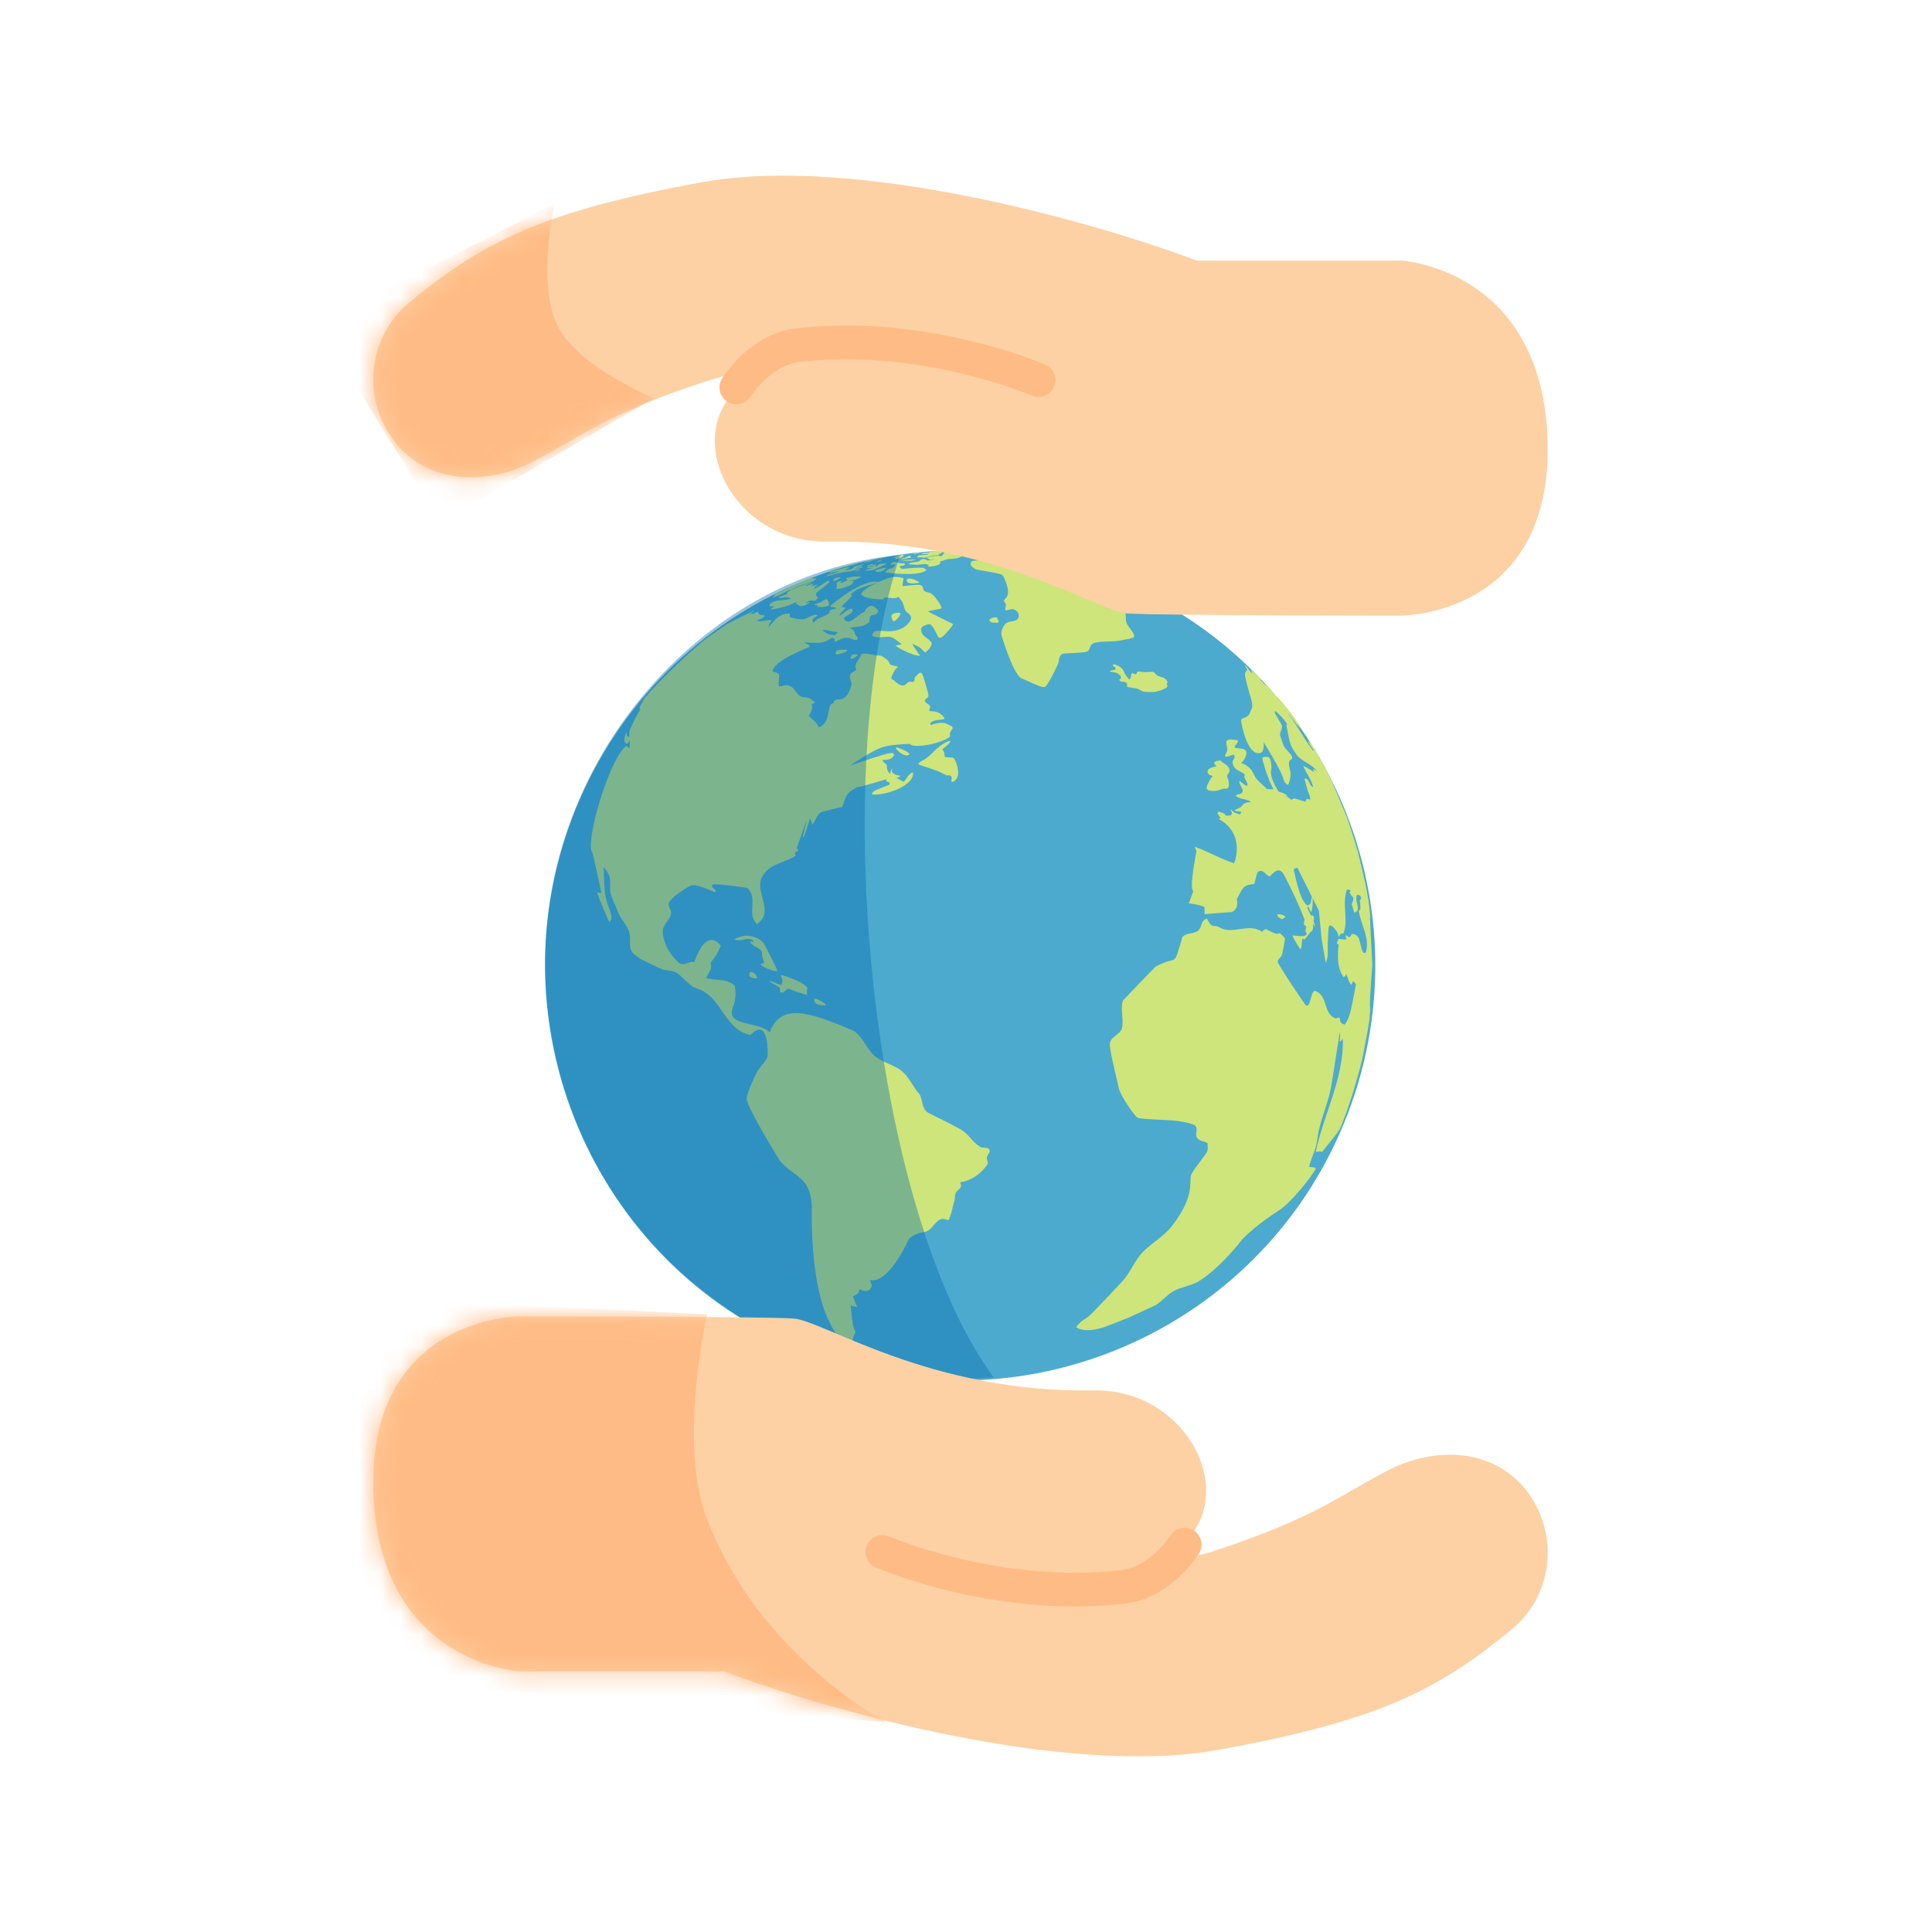 <svg xmlns="http://www.w3.org/2000/svg" width="94" height="94" viewBox="0 0 94 94" fill="none"><path d="M65.593 54.142C69.553 43.717 64.313 32.055 53.888 28.094C43.463 24.133 31.801 29.374 27.84 39.799C23.88 50.224 29.12 61.886 39.545 65.846C49.97 69.807 61.632 64.567 65.593 54.142Z" fill="#4CAACF"></path><path d="M42.494 27.442C42.489 27.439 42.479 27.439 42.465 27.44C42.417 27.446 42.344 27.463 42.332 27.468C42.32 27.472 42.183 27.54 42.182 27.54C42.175 27.544 42.166 27.549 42.169 27.552C42.169 27.553 42.218 27.59 42.41 27.515C42.516 27.475 42.511 27.449 42.494 27.442Z" fill="#CDE57A"></path><path d="M42.166 27.308C42.179 27.305 42.25 27.281 42.255 27.274C42.251 27.269 42.246 27.272 42.241 27.273C42.211 27.276 42.142 27.291 42.13 27.294C42.116 27.299 42.101 27.309 42.105 27.313C42.109 27.318 42.139 27.316 42.166 27.308Z" fill="#CDE57A"></path><path d="M42.79 27.175C42.84 27.176 42.84 27.176 42.892 27.168C42.897 27.166 42.944 27.159 43.022 27.14C43.023 27.14 43.111 27.117 43.126 27.111C43.121 27.108 43.121 27.108 43.108 27.109C43.105 27.109 42.789 27.142 42.488 27.219L42.651 27.197C42.697 27.19 42.742 27.174 42.79 27.175Z" fill="#CDE57A"></path><path d="M42.436 27.276C42.434 27.276 42.432 27.274 42.431 27.274C42.438 27.269 42.443 27.267 42.562 27.248C42.603 27.241 42.659 27.233 42.69 27.225C42.695 27.223 42.703 27.221 42.708 27.219C42.7 27.218 42.691 27.217 42.684 27.218C42.341 27.243 42.053 27.346 42.002 27.373C42.026 27.385 42.406 27.302 42.428 27.292C42.428 27.286 42.433 27.281 42.436 27.276Z" fill="#CDE57A"></path><path d="M42.766 27.325C42.773 27.322 42.781 27.319 42.788 27.316C42.801 27.309 42.813 27.3 42.826 27.293C42.849 27.28 42.873 27.269 42.896 27.256C42.91 27.249 42.911 27.246 42.911 27.245C42.91 27.243 42.909 27.243 42.901 27.243C42.831 27.248 42.699 27.303 42.69 27.311C42.69 27.312 42.69 27.312 42.69 27.313C42.699 27.32 42.699 27.32 42.661 27.353C42.67 27.355 42.765 27.325 42.766 27.325Z" fill="#CDE57A"></path><path d="M41.827 27.715C41.821 27.712 41.814 27.713 41.807 27.713C41.776 27.715 41.747 27.72 41.747 27.72C41.663 27.74 41.558 27.784 41.551 27.791C41.551 27.791 41.551 27.792 41.551 27.793C41.565 27.796 41.721 27.774 41.792 27.746C41.818 27.735 41.843 27.721 41.827 27.715Z" fill="#CDE57A"></path><path d="M41.891 28.077C41.884 28.07 41.878 28.063 41.834 28.058C41.827 28.058 41.817 28.057 41.81 28.057C41.738 28.054 41.665 28.051 41.593 28.048C41.503 28.046 41.196 28.109 41.146 28.152C41.146 28.155 41.146 28.157 41.146 28.159C41.167 28.172 41.194 28.166 41.212 28.186C41.24 28.217 41.226 28.23 41.216 28.239C41.199 28.255 40.983 28.346 40.928 28.36C40.905 28.366 40.903 28.365 40.891 28.362C40.891 28.306 40.96 28.304 40.973 28.258C40.937 28.255 40.746 28.303 40.714 28.345C40.711 28.35 40.706 28.357 40.707 28.362C40.708 28.404 40.721 28.445 40.718 28.488C40.718 28.504 40.725 28.521 40.72 28.538C40.712 28.567 40.687 28.59 40.684 28.622C40.684 28.627 40.684 28.634 40.687 28.638C40.725 28.705 41.254 28.547 41.41 28.452C41.445 28.43 41.565 28.29 41.511 28.278C41.453 28.266 41.395 28.282 41.337 28.282C41.463 28.235 41.596 28.215 41.722 28.169C41.723 28.169 41.887 28.086 41.891 28.077Z" fill="#CDE57A"></path><path d="M40.57 27.734C40.793 27.693 40.998 27.592 41.218 27.544C40.988 27.62 40.988 27.62 40.976 27.629L41.743 27.41C41.759 27.405 41.782 27.399 41.808 27.378C41.801 27.375 41.789 27.375 41.782 27.377C41.622 27.406 40.543 27.685 40.299 27.802C40.403 27.814 40.487 27.747 40.583 27.726C40.58 27.729 40.574 27.732 40.57 27.734Z" fill="#CDE57A"></path><path d="M40.224 29.154C40.222 29.154 40.218 29.153 40.215 29.154C40.204 29.155 40.19 29.158 40.163 29.17C40.059 29.216 39.971 29.292 39.862 29.327C39.68 29.385 39.625 29.402 39.612 29.424C39.613 29.425 39.614 29.427 39.615 29.428C39.627 29.433 39.639 29.433 39.679 29.435C39.743 29.437 39.75 29.439 39.76 29.45C39.777 29.469 39.764 29.502 39.789 29.518C39.797 29.523 39.842 29.53 39.887 29.532C40.173 29.548 40.314 29.464 40.315 29.463C40.355 29.434 40.313 29.274 40.313 29.273C40.294 29.207 40.234 29.157 40.224 29.154Z" fill="#CDE57A"></path><path d="M40.889 28.096C40.883 28.094 40.87 28.091 40.84 28.091C40.684 28.095 40.557 28.16 40.548 28.172C40.549 28.173 40.549 28.174 40.55 28.174C40.564 28.178 40.581 28.174 40.594 28.184C40.595 28.195 40.595 28.197 40.574 28.223C40.56 28.238 40.526 28.281 40.559 28.279C40.612 28.276 40.789 28.184 40.809 28.173C40.894 28.128 40.918 28.105 40.889 28.096Z" fill="#CDE57A"></path><path d="M55.158 30.853C55.069 30.652 54.894 30.505 54.81 30.3C54.756 30.169 54.794 30.029 54.767 29.895C54.737 29.739 54.775 29.709 54.873 29.648C55.009 29.564 54.945 29.501 54.753 29.314C54.127 28.703 54.123 28.691 54.084 28.578C54.09 28.57 54.098 28.559 54.105 28.551C54.117 28.549 54.133 28.548 54.146 28.546C53.983 28.284 53.508 28.343 53.501 27.921C53.482 27.904 53.456 27.883 53.437 27.867C53.445 27.85 53.457 27.826 53.468 27.81C53.477 27.81 53.49 27.809 53.499 27.81C53.406 27.773 53.133 27.688 53.13 27.686C52.947 27.631 52.704 27.614 52.657 27.611C52.489 27.6 52.379 27.462 52.226 27.419C52.011 27.358 51.535 27.241 51.343 27.203C50.988 27.137 50.988 27.137 50.941 27.154C50.941 27.154 50.941 27.154 50.94 27.155C50.554 27.082 50.554 27.082 50.364 27.073L50.363 27.072C50.359 27.072 50.355 27.068 50.352 27.072C50.352 27.074 50.354 27.073 50.355 27.074C50.358 27.076 50.363 27.077 50.366 27.079C50.585 27.15 50.585 27.15 50.647 27.183C50.628 27.18 50.628 27.18 50.381 27.115C50.279 27.089 50.241 27.08 50.118 27.061C49.201 26.943 48.49 27.073 48.483 27.075C48.51 27.099 48.51 27.099 48.638 27.13C48.511 27.227 48.238 27.233 48.092 27.237C48.085 27.237 47.341 27.268 47.301 27.301C47.046 27.512 47.508 27.713 47.514 27.713C48.732 27.919 48.743 27.935 48.81 28.029C48.815 28.036 49.219 28.79 48.956 29.081C48.85 29.2 48.849 29.205 48.848 29.225C48.844 29.3 48.929 29.327 48.939 29.394C48.954 29.497 48.89 29.594 48.919 29.698C49.086 29.699 49.253 29.566 49.42 29.696C49.706 29.917 49.495 30.139 49.492 30.141C49.322 30.265 49.084 30.199 48.923 30.346C48.834 30.426 48.705 30.676 48.716 30.843C48.721 30.922 49.268 32.733 49.679 32.994C50.746 33.483 50.776 33.462 50.867 33.398C51.018 33.295 51.471 32.322 51.475 32.312C51.541 32.168 51.501 31.99 51.622 31.865C51.687 31.801 51.692 31.8 51.993 31.784C52.94 31.733 52.94 31.733 53.004 31.571C53.069 31.404 53.106 31.313 53.285 31.271C53.717 31.17 54.166 31.251 54.599 31.147C54.776 31.104 54.96 31.094 55.131 31.027C55.135 31.026 55.22 30.991 55.158 30.853Z" fill="#CDE57A"></path><path d="M43.754 29.987C43.829 29.877 43.823 29.817 43.734 29.81C43.732 29.809 43.461 29.815 43.386 29.917C43.343 29.976 43.408 30.172 43.444 30.208C43.531 30.3 43.752 29.991 43.754 29.987Z" fill="#CDE57A"></path><path d="M46.449 26.825C46.386 26.835 46.324 26.841 46.26 26.848C46.454 26.85 47.085 26.832 47.187 26.829C46.759 26.863 46.42 26.89 46.069 26.879C45.987 26.877 45.96 26.89 45.923 26.905C45.918 26.928 45.858 27.034 45.789 27.072C45.625 26.975 45.102 27.129 45.08 27.14C45.116 27.167 45.166 27.172 45.199 27.205C45.195 27.21 45.19 27.218 45.188 27.223C45.248 27.23 45.272 27.233 45.485 27.209C45.103 27.31 45.074 27.256 45.056 27.221C44.798 27.165 44.76 27.258 44.742 27.303C44.573 27.363 44.382 27.328 44.222 27.423C44.224 27.429 44.227 27.437 44.23 27.444C44.27 27.456 44.299 27.465 44.578 27.477C44.784 27.487 44.992 27.39 45.197 27.49C45.172 27.524 45.172 27.524 45.118 27.548C45.255 27.612 45.77 27.501 45.756 27.377C45.742 27.369 45.722 27.359 45.707 27.351C45.753 27.312 46.105 27.193 46.178 27.194C46.613 27.195 46.795 27.076 46.807 27.043C46.801 27.039 46.794 27.034 46.788 27.03C47.193 27.024 47.377 27.021 47.515 26.971C47.485 26.962 47.485 26.962 47.416 26.957C47.42 26.957 48.343 26.9 48.391 26.898C48.161 26.875 48.147 26.874 48.062 26.859C48.288 26.854 48.515 26.875 48.742 26.873C48.535 26.823 48.181 26.782 48.178 26.782C48.17 26.781 47.308 26.72 47.113 26.745C47.118 26.757 47.129 26.772 47.14 26.78C47.102 26.782 47.071 26.784 46.986 26.752C46.928 26.729 46.175 26.728 46.08 26.798C46.112 26.825 46.12 26.831 46.449 26.825Z" fill="#CDE57A"></path><path d="M42.773 27.443C42.751 27.462 42.734 27.486 42.711 27.503C42.678 27.526 42.674 27.528 42.569 27.575C42.583 27.556 42.601 27.53 42.616 27.51C42.622 27.5 42.632 27.491 42.635 27.478C42.628 27.473 42.554 27.463 42.461 27.522C42.469 27.523 42.478 27.525 42.486 27.527C42.485 27.529 42.484 27.532 42.484 27.534C42.38 27.586 42.263 27.569 42.155 27.6C42.168 27.611 42.187 27.598 42.2 27.611C42.181 27.633 42.181 27.633 42.182 27.638C42.197 27.647 42.197 27.647 42.494 27.624C42.395 27.651 42.133 27.722 42.102 27.774C42.102 27.776 42.103 27.778 42.103 27.779C42.104 27.78 42.443 27.741 42.487 27.729C42.517 27.72 42.517 27.72 42.73 27.611C42.73 27.613 42.733 27.622 42.722 27.637C42.722 27.639 42.72 27.64 42.719 27.641C42.818 27.585 42.818 27.585 43.072 27.461C43.127 27.435 43.131 27.433 43.141 27.422C43.128 27.416 43.128 27.416 43.109 27.415C43.107 27.415 42.813 27.429 42.782 27.439C42.779 27.439 42.775 27.441 42.773 27.443Z" fill="#CDE57A"></path><path d="M45.235 30.371C45.366 30.391 45.56 30.815 45.562 30.819C45.608 30.923 45.656 31.03 45.722 31.034C45.906 31.044 46.334 30.436 46.339 30.43C46.35 30.41 46.363 30.383 46.367 30.361L45.15 29.754C45.193 29.734 45.234 29.716 45.577 29.654C45.728 29.628 45.803 29.614 45.807 29.578C45.819 29.483 45.471 28.944 45.261 28.854C45.167 28.815 45.056 28.82 44.974 28.75C44.885 28.676 44.937 28.517 44.803 28.472C44.679 28.431 44.383 28.467 44.167 28.493C43.947 28.52 43.946 28.519 43.915 28.509C43.91 28.474 43.903 28.437 43.963 28.141C43.889 28.09 43.624 28.07 43.545 28.066C43.135 28.062 41.743 28.747 41.924 28.949C42.103 29.149 42.881 29.179 42.993 29.155C42.993 29.089 42.994 29.046 43.326 29.089C43.607 29.127 43.664 29.07 43.703 29.032C43.761 29.084 43.9 29.28 43.9 29.282C43.97 29.406 43.976 29.552 44.038 29.679C44.117 29.839 44.376 29.887 44.319 30.132C44.318 30.137 44.129 30.67 43.311 30.712C43.066 30.724 42.822 30.651 42.577 30.713C42.469 30.74 42.427 30.901 42.448 30.932C42.481 30.979 42.612 31.029 43.045 30.992C43.377 30.963 43.377 30.963 43.863 31.335C43.807 31.371 43.807 31.371 43.568 31.399C43.662 31.535 44.545 31.956 44.76 31.897C44.76 31.866 44.76 31.866 44.717 31.831C44.696 31.813 44.696 31.813 44.376 31.327C44.691 31.44 44.782 31.507 44.935 31.676C44.965 31.709 44.987 31.733 45.005 31.732C45.117 31.725 45.386 31.377 45.323 31.27C45.189 31.038 44.846 30.98 44.815 30.662C44.789 30.4 45.231 30.37 45.235 30.371Z" fill="#CDE57A"></path><path d="M41.475 27.506C41.484 27.517 41.566 27.5 41.633 27.478C41.646 27.474 41.67 27.466 41.675 27.461C41.674 27.461 41.673 27.46 41.673 27.46C41.67 27.46 41.667 27.46 41.664 27.46C41.635 27.464 41.48 27.495 41.475 27.506Z" fill="#CDE57A"></path><path d="M48.301 30.291L48.507 30.3C48.507 30.3 48.564 30.29 48.586 30.256C48.6 30.234 48.595 30.217 48.59 30.201C48.579 30.168 48.546 30.15 48.532 30.119C48.523 30.099 48.526 30.084 48.528 30.075C48.528 30.072 48.528 30.068 48.526 30.066C48.526 30.066 48.505 30.043 48.434 30.034C48.341 30.031 48.054 30.116 48.17 30.234C48.196 30.26 48.244 30.288 48.301 30.291Z" fill="#CDE57A"></path><path d="M44.733 28.352C44.735 28.351 44.736 28.35 44.738 28.349C44.725 28.313 44.471 28.165 44.261 28.146C44.077 28.132 44.103 28.265 44.136 28.31C44.244 28.453 44.728 28.353 44.733 28.352Z" fill="#CDE57A"></path><path d="M43.576 27.092C43.515 27.099 43.413 27.115 43.39 27.125C43.4 27.126 43.409 27.125 43.417 27.125C43.511 27.118 43.596 27.146 43.596 27.146C43.58 27.175 43.538 27.164 43.523 27.194C43.531 27.211 43.693 27.188 43.705 27.185C43.766 27.17 43.975 27.062 43.982 27.032C43.961 27.018 43.938 27.034 43.916 27.028C43.945 26.995 43.992 27.009 44.025 26.984C44.021 26.982 44.021 26.982 44.008 26.982C43.841 26.995 43.612 27.038 43.583 27.05C43.615 27.068 43.652 27.05 43.685 27.061C43.687 27.075 43.666 27.081 43.576 27.092Z" fill="#CDE57A"></path><path d="M42.629 27.73C42.585 27.747 42.571 27.753 42.619 27.803C42.661 27.846 42.792 27.848 42.92 27.784C42.994 27.746 43.15 27.649 43.094 27.629C43.087 27.627 43.077 27.627 43.07 27.627C42.964 27.63 42.648 27.723 42.629 27.73Z" fill="#CDE57A"></path><path d="M44.546 27.218C44.545 27.217 44.544 27.215 44.544 27.214C44.539 27.213 44.534 27.213 44.53 27.213C44.525 27.214 44.52 27.214 44.517 27.214C44.431 27.218 44.346 27.231 44.261 27.235C44.163 27.241 44.064 27.236 43.965 27.242C43.895 27.246 43.852 27.251 43.836 27.256C43.859 27.268 44.137 27.289 44.29 27.284C44.367 27.281 44.403 27.276 44.517 27.232C44.526 27.228 44.536 27.224 44.546 27.218Z" fill="#CDE57A"></path><path d="M43.849 27.197C43.85 27.198 43.85 27.199 43.85 27.2C43.881 27.204 44.183 27.156 44.271 27.139C44.31 27.131 44.318 27.126 44.323 27.111C44.327 27.094 44.299 27.096 44.302 27.079C44.304 27.072 44.311 27.064 44.308 27.055C44.308 27.054 44.308 27.053 44.307 27.051C44.307 27.051 44.305 27.046 44.297 27.041C44.285 27.034 44.278 27.034 44.26 27.035C44.249 27.037 44.232 27.04 44.212 27.049C44.142 27.076 44.085 27.134 44.007 27.144C43.909 27.154 43.876 27.158 43.849 27.197Z" fill="#CDE57A"></path><path d="M44.585 26.94C44.803 26.892 44.804 26.89 44.808 26.885C44.801 26.883 44.794 26.883 44.788 26.884C44.785 26.884 44.577 26.899 44.513 26.912C44.441 26.928 44.458 26.956 44.458 26.956C44.47 26.965 44.52 26.955 44.585 26.94Z" fill="#CDE57A"></path><path d="M45.025 26.953C45.114 26.948 45.142 26.948 45.167 26.966C45.166 26.969 45.164 26.972 45.162 26.975C45.134 26.984 45.105 26.986 45.016 26.993C44.775 27.009 44.712 27.021 44.695 27.026C44.637 27.045 44.618 27.104 44.637 27.118C44.643 27.123 44.643 27.123 44.796 27.116C44.857 27.113 44.914 27.142 44.976 27.135C45.127 27.12 45.267 27.058 45.415 27.031C45.508 27.015 45.602 27.026 45.693 27.005C45.7 27.004 45.708 27 45.714 26.997C45.71 26.992 45.71 26.992 45.653 26.963C45.653 26.962 45.653 26.959 45.652 26.957C45.668 26.952 45.684 26.949 45.7 26.946C45.827 26.92 45.829 26.916 45.834 26.905C45.822 26.899 45.808 26.899 45.799 26.887C45.823 26.867 45.868 26.87 45.869 26.826C45.901 26.803 45.942 26.802 45.973 26.777C45.965 26.775 45.955 26.772 45.948 26.771C45.801 26.771 45.251 26.837 45.194 26.857C45.22 26.869 45.247 26.862 45.274 26.864C45.229 26.887 45.12 26.885 45.072 26.884C44.911 26.881 44.812 26.949 44.812 26.95C44.825 26.963 45.005 26.954 45.025 26.953Z" fill="#CDE57A"></path><path d="M43.113 27.856C43.126 27.859 44.563 28.058 45.025 27.78C45.15 27.705 44.905 27.63 44.903 27.629C44.774 27.594 44.091 27.657 43.948 27.678C43.82 27.697 43.755 27.566 43.786 27.544C43.8 27.534 43.821 27.533 43.867 27.531C44.109 27.522 44.015 27.423 43.991 27.415C43.932 27.398 43.873 27.421 43.815 27.413C43.746 27.405 43.688 27.365 43.62 27.355C43.6 27.353 43.531 27.345 43.486 27.346C43.448 27.351 43.31 27.44 43.304 27.468C43.333 27.474 43.335 27.475 43.395 27.469C43.463 27.463 43.557 27.454 43.572 27.47C43.602 27.502 43.455 27.617 43.448 27.622C43.364 27.669 43.262 27.669 43.181 27.725C43.024 27.836 43.074 27.847 43.113 27.856Z" fill="#CDE57A"></path><path d="M40.807 27.687C40.808 27.686 40.809 27.686 40.809 27.686C40.809 27.686 40.809 27.686 40.808 27.686C40.759 27.698 40.349 27.818 40.326 27.838C40.344 27.842 40.363 27.846 40.807 27.687Z" fill="#CDE57A"></path><path d="M38.419 28.699C38.42 28.701 38.422 28.705 38.424 28.708C38.431 28.709 38.443 28.707 38.45 28.704C38.584 28.654 38.707 28.58 38.84 28.528C39.082 28.435 39.333 28.37 39.572 28.271C39.628 28.248 39.628 28.248 39.715 28.15C39.715 28.146 39.714 28.141 39.714 28.137C39.638 28.134 39.573 28.172 39.503 28.189C39.566 28.157 39.566 28.157 39.584 28.122C39.581 28.121 39.578 28.118 39.576 28.116C39.569 28.116 39.558 28.116 39.55 28.117C39.27 28.162 39.27 28.162 37.926 28.808C37.809 28.864 37.716 28.909 37.595 29.057C37.598 29.059 37.602 29.062 37.604 29.063C37.903 29.003 38.146 28.819 38.419 28.699Z" fill="#CDE57A"></path><path d="M40.247 28.021C40.274 28.031 40.376 28.003 40.474 27.976C40.868 27.866 41.063 27.833 41.064 27.833C41.186 27.817 41.31 27.816 41.43 27.786C41.526 27.763 41.901 27.618 41.904 27.617C41.976 27.589 41.983 27.582 41.992 27.572C41.948 27.558 41.89 27.574 41.889 27.574C41.777 27.606 41.674 27.662 41.562 27.695C41.713 27.604 41.878 27.542 42.026 27.448C42.022 27.448 42.016 27.447 42.012 27.446C42.008 27.447 41.557 27.555 41.531 27.607C41.512 27.646 41.433 27.735 41.11 27.732C41.109 27.73 41.107 27.726 41.105 27.724C41.114 27.716 41.125 27.709 41.135 27.703C41.138 27.701 41.142 27.699 41.145 27.697C41.198 27.662 41.346 27.669 41.303 27.59C41.295 27.59 40.38 27.785 40.345 27.897C40.348 27.9 40.348 27.9 40.794 27.779C40.738 27.834 40.659 27.838 40.593 27.869C40.603 27.871 40.605 27.872 40.714 27.844C40.743 27.836 40.798 27.822 40.906 27.811C40.801 27.85 40.472 27.932 40.29 27.965C40.225 27.976 40.216 28.01 40.247 28.021Z" fill="#CDE57A"></path><path d="M37.473 29.492C37.529 29.521 37.587 29.48 37.643 29.497C37.645 29.501 37.647 29.505 37.649 29.509C37.606 29.573 37.529 29.598 37.478 29.653C37.546 29.671 38.156 29.561 38.529 29.386C38.65 29.33 38.699 29.306 38.76 29.299C38.763 29.302 38.767 29.306 38.77 29.309C38.732 29.352 38.732 29.352 38.727 29.362C38.747 29.394 38.944 29.49 38.946 29.491C39.158 29.472 39.158 29.472 39.402 29.305C39.41 29.299 39.413 29.298 39.414 29.296C39.394 29.287 39.394 29.287 39.189 29.341C39.224 29.281 39.452 29.183 39.581 29.222C39.628 29.235 39.638 29.235 39.658 29.226C39.659 29.226 39.781 29.16 39.785 29.074C39.696 28.99 39.681 28.866 39.752 28.812C39.815 28.764 40.365 28.348 40.366 28.303C40.349 28.288 40.328 28.28 40.309 28.268C40.308 28.261 40.307 28.252 40.306 28.245C40.304 28.246 40.302 28.247 40.3 28.248C40.064 28.365 39.873 28.564 39.612 28.639C39.613 28.539 39.718 28.533 39.762 28.472C39.758 28.467 39.752 28.46 39.748 28.456C39.65 28.467 39.558 28.517 39.457 28.514C39.494 28.478 39.547 28.463 39.581 28.422C39.578 28.418 39.575 28.413 39.574 28.41C39.437 28.417 39.316 28.494 39.182 28.51C39.283 28.424 39.421 28.407 39.53 28.335C39.451 28.325 38.285 28.728 38.28 28.855C38.291 28.864 38.304 28.875 38.313 28.886C38.286 28.914 38.285 28.915 38.148 28.957C37.919 29.03 37.904 29.051 37.898 29.08C37.907 29.088 37.921 29.094 37.933 29.094C38.05 29.099 38.159 29.047 38.276 29.05C38.359 29.052 38.429 29.105 38.512 29.107C38.346 29.182 38.144 29.192 38.058 29.197C37.493 29.226 37.385 29.446 37.473 29.492Z" fill="#CDE57A"></path><path d="M41.72 31.889C41.748 31.848 41.703 31.839 41.666 31.836C41.664 31.836 41.506 31.827 41.456 31.864C41.385 31.918 41.375 32.017 41.394 32.042C41.439 32.104 41.682 31.945 41.72 31.889Z" fill="#CDE57A"></path><path d="M41.675 31.141C41.682 31.14 41.705 31.134 41.717 31.12C41.743 31.09 41.731 31.026 41.716 31.003C41.69 30.963 41.651 30.934 41.627 30.893C41.587 30.822 41.577 30.737 41.526 30.671C41.519 30.661 41.507 30.648 41.498 30.64C41.444 30.585 41.364 30.573 41.31 30.518C41.275 30.483 41.289 30.427 41.254 30.393C41.25 30.389 41.242 30.387 41.236 30.387C41.171 30.401 40.908 30.628 40.897 30.638C40.863 30.668 40.819 30.708 40.787 30.74L40.488 31.034C40.613 31.076 40.613 31.076 40.607 31.142C40.599 31.226 40.599 31.226 40.612 31.227C40.63 31.229 40.671 31.209 40.755 31.168C40.875 31.108 41.078 31.007 41.28 31.034C41.416 31.051 41.529 31.155 41.675 31.141Z" fill="#CDE57A"></path><path d="M41.144 31.608C41.141 31.607 40.845 31.599 40.735 31.648C40.67 31.677 40.633 31.794 40.658 31.824C40.706 31.882 41.112 31.758 41.2 31.675C41.229 31.649 41.242 31.615 41.144 31.608Z" fill="#CDE57A"></path><path d="M36.538 47.285C36.421 47.303 36.441 47.486 36.501 47.526C36.541 47.553 36.808 47.674 36.831 47.556C36.843 47.486 36.686 47.289 36.538 47.285Z" fill="#CDE57A"></path><path d="M45.99 36.343C46.159 36.206 46.243 36.108 46.239 36.051C46.233 36.047 46.224 36.041 46.217 36.041C46.141 36.047 45.914 36.161 45.726 36.303C45.498 36.476 45.316 36.701 45.091 36.876C44.971 36.969 44.824 37.021 44.708 37.121C44.663 37.159 44.687 37.179 44.699 37.19C44.719 37.207 44.719 37.207 45.229 37.376C45.52 37.473 45.733 37.553 45.949 37.673C45.974 37.687 46.006 37.708 46.032 37.716C46.116 37.742 46.224 37.679 46.285 37.786C46.315 37.839 46.3 37.919 46.29 37.971C46.279 38.029 46.305 38.041 46.321 38.042C46.407 38.053 46.549 37.918 46.593 37.784C46.663 37.57 46.58 37.189 46.457 36.969C46.393 36.855 46.393 36.855 46.071 36.846C45.973 36.844 45.957 36.819 45.955 36.736C45.95 36.579 45.921 36.545 45.871 36.502C45.845 36.479 45.848 36.469 45.869 36.443C45.9 36.408 45.952 36.372 45.99 36.343Z" fill="#CDE57A"></path><path d="M56.808 33.231C56.81 33.225 56.814 33.215 56.813 33.208C56.8 33.162 56.753 33.069 56.682 33.018C56.669 33.01 56.653 32.999 56.641 32.992C56.531 32.931 56.398 32.928 56.293 32.853C56.218 32.799 56.178 32.703 56.077 32.684C55.957 32.683 55.838 32.704 55.718 32.703C55.602 32.702 55.487 32.667 55.37 32.677C55.295 32.683 55.324 32.782 55.262 32.8C55.195 32.819 55.15 32.741 55.084 32.761C55.074 32.764 55.059 32.768 55.05 32.772C55.004 32.864 55.064 32.998 54.936 33.057C54.907 33.036 54.708 32.77 54.686 32.682C54.636 32.483 54.268 32.277 54.136 32.338C54.146 32.435 54.26 32.442 54.292 32.52C54.229 32.642 54.08 32.583 53.996 32.66C54.026 32.694 54.154 32.707 54.227 32.711C54.355 32.719 54.709 32.948 54.45 33.073C54.514 33.209 54.661 33.143 54.758 33.198C54.86 33.256 54.85 33.296 54.828 33.392C54.848 33.42 54.867 33.435 55.091 33.465C55.236 33.485 55.286 33.493 55.331 33.507C55.433 33.539 55.519 33.609 55.62 33.641C55.633 33.645 55.65 33.65 55.663 33.653C55.7 33.661 55.752 33.673 56.057 33.673C56.333 33.673 56.801 33.482 56.801 33.393C56.803 33.335 56.764 33.287 56.761 33.23C56.776 33.222 56.776 33.222 56.808 33.231Z" fill="#CDE57A"></path><path d="M37.005 46.906C37.083 47.083 37.784 47.31 37.816 47.23C37.834 47.186 37.178 45.909 37.169 45.9C37.092 45.812 36.855 45.545 36.302 45.523C35.984 45.548 35.729 45.697 35.725 45.703C35.755 45.749 35.988 45.77 36.199 45.71C36.501 45.623 36.656 45.752 36.662 45.803C36.641 45.825 36.596 45.854 36.523 45.785C36.519 45.787 36.515 45.788 36.512 45.79C36.491 45.92 36.69 46.026 36.822 46.095C37.064 46.224 37.068 46.283 37.081 46.46C37.088 46.548 37.093 46.602 37.131 46.683C37.157 46.74 37.176 46.782 37.171 46.809C37.156 46.898 37.059 46.87 37.005 46.906Z" fill="#CDE57A"></path><path d="M37.928 48.06C37.991 48.119 37.899 48.242 38.002 48.278C38.179 48.34 38.219 48.089 38.379 48.112C38.397 48.114 38.412 48.12 38.465 48.142C38.732 48.259 39.211 48.391 39.213 48.391C39.238 48.393 39.254 48.392 39.261 48.37C39.285 48.291 39.234 48.206 39.276 48.128C39.406 47.883 38.105 47.443 38.017 47.436C37.995 47.437 37.991 47.438 37.98 47.444C37.975 47.464 37.975 47.464 37.99 47.487C38.141 47.715 38.026 47.912 38.014 47.919C37.983 47.934 37.882 47.891 37.742 47.831C37.484 47.722 37.455 47.724 37.439 47.725C37.441 47.73 37.441 47.739 37.445 47.742C37.585 47.88 37.785 47.926 37.928 48.06Z" fill="#CDE57A"></path><path d="M43.627 36.367C43.502 36.382 43.732 36.572 43.779 36.61C44.083 36.855 44.245 36.71 44.246 36.709C44.311 36.626 43.757 36.377 43.627 36.367Z" fill="#CDE57A"></path><path d="M31.898 33.181C31.902 33.178 31.905 33.175 31.909 33.171C31.907 33.173 31.905 33.174 31.904 33.176L31.898 33.181Z" fill="#CDE57A"></path><path d="M48.061 56.606C48.067 56.509 48.008 56.423 48.013 56.325C48.021 56.179 48.255 56.033 48.1 55.9C47.99 55.805 47.843 55.868 47.724 55.811C47.34 55.623 47.161 55.206 46.802 54.991C46.266 54.671 45.694 54.422 45.143 54.132C44.833 53.923 44.899 53.522 44.745 53.244C44.444 52.923 44.269 52.479 43.947 52.174C43.526 51.775 42.9 51.723 42.487 51.31C42.161 50.983 42 50.525 41.636 50.227C41.584 50.184 41.504 50.135 41.441 50.11C39.524 49.323 38.01 48.702 37.446 50.236C36.958 49.672 35.277 49.964 35.657 49.018C35.888 48.446 35.742 47.947 35.738 47.944C35.334 47.598 34.806 47.725 34.349 47.58C34.626 47.109 34.626 47.109 34.573 46.845C34.889 46.423 34.889 46.423 35.068 46.015C34.999 45.916 34.377 45.101 33.783 46.811C33.52 46.729 33.256 47.062 32.993 46.811C32.377 46.225 32.26 45.644 32.245 45.348C32.227 44.984 32.578 44.788 32.649 44.466C32.694 44.26 32.443 44.092 32.572 43.876C32.741 43.595 33.441 43.161 33.597 43.092C33.876 42.968 34.735 43.397 34.741 43.401C34.771 43.388 34.81 43.368 34.839 43.354C34.788 43.261 34.692 43.209 34.629 43.128C34.643 43.099 34.66 43.061 34.675 43.033C34.882 42.972 36.359 43.2 36.364 43.205C36.903 43.687 36.312 44.465 36.822 44.955C37.704 44.386 36.739 43.455 37.045 42.739C37.364 42 38.178 42.01 38.728 41.623C38.719 41.619 38.718 41.619 38.718 41.619C38.704 41.593 38.686 41.558 38.672 41.532C38.683 41.505 38.696 41.469 38.706 41.442C38.735 41.441 38.773 41.439 38.803 41.438C38.814 41.405 38.83 41.362 38.841 41.329C38.817 41.313 38.784 41.29 38.76 41.274L39.249 39.896C39.209 40.108 39.053 40.744 39.052 40.745C39.13 40.718 39.13 40.718 39.417 39.802C39.444 39.914 39.514 40.014 39.509 40.135C39.689 39.948 39.717 39.652 39.959 39.51C39.965 39.506 40.907 39.258 40.968 39.277C41.224 38.567 41.224 38.567 41.727 38.284C41.795 38.304 41.795 38.304 43.151 37.907C43.132 37.929 43.108 37.959 43.09 37.981C43.146 38.019 43.227 38.062 43.293 38.076C43.286 38.107 43.276 38.148 43.268 38.179C42.462 38.499 42.462 38.499 42.418 38.639C42.881 38.761 44.518 38.279 44.42 37.571C44.19 37.654 44.123 37.895 43.961 38.044C43.819 37.964 43.703 37.899 43.607 37.843C43.715 37.846 43.821 37.755 43.822 37.754C43.822 37.753 43.824 37.75 43.825 37.748C43.824 37.747 43.824 37.746 43.823 37.745C43.815 37.741 43.812 37.74 43.783 37.738C43.592 37.721 43.497 37.656 43.464 37.628C43.384 37.56 43.383 37.503 43.408 37.428C43.418 37.399 43.414 37.395 43.411 37.392C43.41 37.392 43.407 37.393 43.405 37.394C43.392 37.407 43.299 37.538 43.325 37.658C43.167 37.53 43.159 37.432 43.142 37.199C42.989 37.096 42.982 37.08 42.931 36.974C43.2 36.967 43.393 36.962 43.508 36.723C43.411 36.565 43.411 36.565 41.346 37.247C42.892 36.266 42.892 36.266 44.252 36.192C44.492 36.46 45.943 36.135 46.229 35.824C46.203 35.652 46.203 35.652 46.353 35.445C46.343 35.405 46.338 35.386 46.328 35.346C46.226 35.297 46.125 35.247 46.023 35.199C45.934 35.176 45.932 35.176 45.932 35.176C45.867 35.167 45.672 35.139 45.279 35.277C45.273 35.249 45.266 35.211 45.261 35.182C45.401 35.06 45.455 35.053 45.874 34.999L45.88 34.998C45.902 34.993 45.934 34.987 45.95 34.971C45.978 34.93 45.742 34.6 45.343 34.606C45.252 34.607 45.252 34.607 45.212 34.582C45.203 34.502 45.282 34.437 45.247 34.353C45.198 34.242 45.052 34.231 45.005 34.119C44.985 34.071 45.014 34.041 45.089 33.976C45.2 33.881 45.2 33.881 45.098 33.514C44.842 32.588 44.842 32.588 44.514 32.96C44.463 33.017 44.534 33.108 44.461 33.159C44.377 33.219 44.276 33.12 44.192 33.19C44.003 33.349 44.003 33.349 43.96 33.352C43.694 33.367 43.57 33.123 43.366 33.022C43.345 32.946 43.538 32.524 43.695 32.45C43.579 32.377 43.431 32.406 43.316 32.329C43.289 32.311 43.276 32.286 43.253 32.21C43.245 32.184 43.227 32.123 42.94 31.944C42.876 31.904 42.86 31.901 42.806 31.894C42.503 31.901 42.213 31.763 41.906 31.81C41.891 32.087 41.508 32.245 41.661 32.575C41.587 32.694 41.408 32.697 41.361 32.846C41.308 33.02 41.461 33.166 41.425 33.337C41.424 33.344 41.27 34.029 40.855 34.023C40.764 34.022 40.553 34.037 40.56 34.191C40.535 34.211 40.523 34.217 40.429 34.259C40.228 34.629 40.367 35.186 39.84 35.388C39.752 35.137 39.517 35.014 39.355 34.827C39.538 34.542 39.52 34.418 39.497 34.26C39.533 34.244 39.594 34.214 39.63 34.197C39.629 34.179 39.642 34.147 39.641 34.129C39.609 34.116 39.564 34.101 39.529 34.094C39.388 33.87 39.124 33.977 38.938 33.874C38.748 33.77 38.695 33.538 38.518 33.423C38.487 33.403 38.444 33.38 38.411 33.365C38.241 33.292 38.082 33.392 37.918 33.398C37.875 33.341 37.875 33.341 37.906 32.919C37.917 32.772 37.917 32.772 37.59 32.664C37.62 32.215 38.863 31.691 39.394 31.468C39.375 31.317 39.21 31.342 39.141 31.253C40.053 31.311 40.053 31.311 40.679 30.903C40.327 30.879 40.254 30.875 40.017 30.651C40.371 30.613 40.74 30.921 41.08 30.601C41.059 30.577 41.023 30.553 40.993 30.544C40.995 30.542 41.204 30.386 41.347 30.535C41.964 30.47 41.964 30.47 42.145 30.375C42.184 30.355 42.233 30.321 42.264 30.29C42.35 30.202 42.277 30.067 42.357 29.977C42.431 29.895 42.548 29.933 42.632 29.879C42.681 29.841 42.701 29.782 42.74 29.737C42.736 29.731 42.379 29.127 42.049 29.778C41.714 29.875 41.334 30.512 41.055 30.105C41.139 29.901 41.601 29.87 41.452 29.61C41.203 29.64 41.056 29.847 40.852 29.954C40.84 29.83 41.145 29.585 41.148 29.582C41.137 29.574 41.137 29.574 40.936 29.517C41.427 29.036 41.427 29.036 41.444 28.967C41.431 28.952 41.413 28.931 41.4 28.915C41.677 28.654 41.677 28.654 42.75 28.331C42.687 28.307 42.687 28.307 42.577 28.3C41.784 28.292 40.424 29.453 40.413 29.464C40.417 29.482 40.422 29.505 40.425 29.523C40.505 29.543 40.588 29.544 40.669 29.559C40.669 29.574 40.669 29.595 40.669 29.611C40.483 29.653 40.453 29.661 40.358 29.716C40.347 29.756 40.347 29.756 40.347 29.756C40.347 29.756 40.347 29.756 40.348 29.756C40.361 29.762 40.38 29.771 40.393 29.778C40.166 30.014 39.793 30.022 39.589 30.293C39.497 30.136 39.497 30.136 39.786 29.947C39.663 29.881 39.663 29.881 39.153 30.114C39.125 30.126 38.96 30.182 38.438 30.028C38.416 29.97 38.439 29.905 38.414 29.847C37.961 29.852 37.773 30.069 37.399 30.501C37.382 30.365 37.517 30.289 37.532 30.165C37.293 30.146 37.058 30.288 36.816 30.189C36.944 30.113 37.119 30.114 37.202 29.963C37.186 29.944 37.184 29.941 37.168 29.921C37.104 29.938 37.094 29.94 36.935 29.883C36.923 29.852 36.903 29.812 36.884 29.785C36.761 29.781 36.671 29.864 36.565 29.904C36.589 29.876 36.625 29.842 36.654 29.819C36.58 29.849 36.58 29.849 36.453 29.923C36.534 29.825 36.534 29.825 36.744 29.666C36.403 29.853 36.403 29.853 35.79 30.16C35.788 30.161 35.788 30.161 35.788 30.161C35.986 30.047 36.194 29.95 36.394 29.839C36.392 29.839 35.962 30.023 35.397 30.365C35.419 30.341 35.452 30.312 35.478 30.292C35.224 30.467 34.91 30.684 34.62 30.883C34.387 31.044 34.163 31.219 33.951 31.406C32.949 32.293 32.063 33.15 31.36 33.959C31.32 34.026 31.16 34.349 31.119 34.415C31.129 34.446 31.142 34.487 31.152 34.519C30.95 34.851 30.95 34.851 30.675 35.437C30.609 35.577 30.611 35.721 30.623 35.866C30.607 35.855 30.58 35.841 30.537 35.827C30.517 35.82 30.506 35.814 30.501 35.805C30.496 35.796 30.494 35.793 30.493 35.746C30.492 35.722 30.488 35.643 30.471 35.634C30.47 35.634 30.47 35.635 30.469 35.635C30.468 35.636 30.371 35.837 30.38 36.023C30.386 36.176 30.493 36.181 30.494 36.181C30.523 36.179 30.554 36.159 30.579 36.125C30.602 36.094 30.613 36.057 30.617 36.04C30.625 36.017 30.624 35.993 30.629 35.969C30.629 35.967 30.631 35.964 30.632 35.962C30.647 36.113 30.663 36.265 30.618 36.413C30.576 36.373 30.518 36.322 30.474 36.285C29.684 36.891 28.547 40.62 28.777 41.425C28.827 41.446 28.827 41.446 29.265 43.458C29.202 43.444 29.119 43.426 29.056 43.414C29.108 43.662 29.636 44.851 29.641 44.861C29.737 44.776 29.836 44.687 29.604 44.094C29.498 43.825 29.379 43.52 29.377 42.188C29.695 42.567 29.691 42.762 29.686 43.009C29.681 43.185 29.677 43.384 29.722 43.52C29.818 43.812 29.957 44.086 30.066 44.373C30.206 44.745 30.534 45.014 30.631 45.409C30.71 45.727 30.547 46.087 30.799 46.375C30.833 46.414 30.893 46.453 30.935 46.483C31.013 46.537 31.107 46.626 31.191 46.67C31.483 46.827 31.791 46.955 32.087 47.108C32.389 47.264 32.776 47.164 33.047 47.42C33.667 48.007 33.667 48.007 33.914 48.096C33.951 48.11 34 48.129 34.037 48.143C35.131 48.579 35.257 50.097 36.509 50.356C37.286 49.57 37.356 50.758 37.351 51.305C37.349 51.478 37.349 51.478 36.871 52.084C36.865 52.094 36.264 53.249 36.337 53.51C36.348 53.553 36.362 53.609 36.377 53.651C36.637 54.355 37.903 56.416 37.914 56.431C38.236 56.883 38.769 57.098 39.124 57.513C39.394 57.828 39.526 58.351 39.496 58.984C39.495 59.013 39.432 62.041 40.163 63.883C41.089 66.217 42.51 66.332 42.524 66.331C41.373 65.331 41.373 65.331 41.634 64.804C41.499 64.564 41.499 64.564 41.386 63.528C41.444 63.524 41.444 63.524 41.69 63.593C41.694 63.566 41.694 63.566 41.496 63.077C41.777 62.929 41.777 62.928 41.8 62.761C41.826 62.749 41.834 62.745 41.859 62.734C42.242 62.968 42.465 62.66 42.397 62.478L42.318 62.28C43.254 62.483 44.2 60.331 44.208 60.308C44.412 60.054 44.804 59.97 44.963 59.945C45.327 59.888 45.426 59.502 45.711 59.348C45.839 59.278 45.934 59.299 46.01 59.329C46.142 59.38 46.153 59.384 46.202 59.259C46.309 58.987 46.352 58.697 46.435 58.417C46.481 58.261 46.428 58.076 46.571 57.947C46.736 57.8 46.797 57.743 46.74 57.605C46.73 57.58 46.721 57.542 46.721 57.515C47.568 57.422 48.05 56.647 48.054 56.639C48.057 56.629 48.061 56.616 48.061 56.606Z" fill="#CDE57A"></path><path d="M39.661 48.59C39.536 48.637 39.641 48.809 39.766 48.862C39.855 48.9 40.162 48.932 40.182 48.904C40.193 48.891 40.179 48.849 39.976 48.726C39.751 48.59 39.713 48.591 39.661 48.59Z" fill="#CDE57A"></path><path d="M59.326 38.438C59.39 38.416 59.45 38.388 59.516 38.373C59.592 38.355 59.677 38.402 59.748 38.342C59.787 38.307 59.799 38.208 59.782 38.046C59.773 37.964 59.752 37.91 59.73 37.852C59.694 37.755 59.698 37.724 59.757 37.646C59.782 37.613 59.824 37.557 59.822 37.475C59.821 37.393 59.775 37.325 59.736 37.283C59.717 37.262 59.689 37.236 59.666 37.218C59.605 37.168 59.534 37.133 59.473 37.085C59.428 37.049 59.414 37.027 59.409 37.016C59.404 37.008 59.403 37.007 59.397 37.005C59.377 37.005 58.899 37.007 59.143 37.234C59.159 37.249 59.168 37.258 59.207 37.27C59.194 37.279 59.174 37.282 59.16 37.285C58.951 37.331 58.896 37.365 58.842 37.398C58.804 37.421 58.758 37.467 58.751 37.552C58.755 37.584 58.761 37.629 58.825 37.683C58.876 37.725 58.942 37.73 58.997 37.759C58.995 37.765 58.99 37.77 58.986 37.775C58.875 37.903 58.752 38.17 58.751 38.172C58.705 38.28 58.698 38.335 58.724 38.391C58.769 38.484 59.075 38.524 59.326 38.438Z" fill="#CDE57A"></path><path d="M62.37 44.718C62.391 44.722 62.403 44.715 62.422 44.704C62.423 44.704 62.529 44.63 62.531 44.626C62.547 44.594 62.495 44.551 62.394 44.514C62.284 44.475 62.098 44.455 62.148 44.553C62.176 44.608 62.308 44.706 62.37 44.718Z" fill="#CDE57A"></path><path d="M60.312 38.002C60.292 38 60.293 38.011 60.293 38.033L60.426 38.077C60.361 38.025 60.334 38.008 60.312 38.002Z" fill="#CDE57A"></path><path d="M65.496 40.551C65.751 40.816 65.939 41.095 66.062 41.407C65.904 40.911 65.708 40.245 65.53 39.756C64.728 37.818 64.713 37.781 64.163 36.796L63.564 35.794L63.562 35.791C63.539 35.756 63.516 35.721 63.492 35.688C63.515 35.743 63.523 35.763 63.77 36.188C63.719 36.139 63.679 36.08 63.633 36.026C63.684 36.219 63.829 36.355 63.928 36.519C63.917 36.523 63.903 36.528 63.892 36.532C63.447 35.943 63.108 35.282 62.655 34.697C62.893 34.941 63.051 35.253 63.322 35.469C63.282 35.32 62.609 34.374 62.13 33.897C61.786 33.554 61.752 33.502 61.72 33.453C61.741 33.465 61.768 33.484 61.788 33.5C61.752 33.454 61.732 33.428 61.636 33.333C61.626 33.338 61.612 33.344 61.601 33.349C61.569 33.326 61.506 33.283 61.282 33.035C61.304 33.05 61.333 33.069 61.355 33.082C61.336 32.963 60.898 32.617 60.864 32.597C60.873 32.659 60.873 32.659 60.932 32.775C60.775 32.673 60.733 32.471 60.577 32.369C60.59 32.455 60.666 32.512 60.68 32.597C60.585 32.717 60.585 32.717 60.575 32.802C60.561 32.93 60.787 33.726 60.789 33.733C60.974 34.26 60.923 34.416 60.917 34.432C60.756 34.84 60.756 34.84 60.483 34.95C60.383 34.99 60.377 35.021 60.396 35.143C60.398 35.16 60.663 36.765 61.302 36.64C61.507 36.6 61.49 36.273 61.481 36.115C61.52 36.161 62.297 37.433 62.41 37.801C62.463 37.977 62.514 38.142 62.671 38.182C62.717 38.133 62.832 37.733 62.778 37.524C62.653 37.043 62.717 37.008 62.858 36.93C62.888 36.829 62.885 36.788 62.635 36.518C62.463 36.331 62.463 36.331 62.293 35.811C62.229 35.612 62.458 35.439 62.341 35.237C62.034 34.708 62.034 34.708 62.028 34.68C62.024 34.663 62.021 34.639 62.017 34.621C62.026 34.613 62.037 34.602 62.046 34.595C62.186 34.683 62.615 35.146 62.627 35.261C62.614 35.259 62.597 35.257 62.584 35.255C62.764 36.238 62.764 36.238 63.054 36.679C63.306 37.064 63.816 37.14 64.072 37.523C64.017 37.5 63.977 37.458 63.929 37.425C63.918 37.428 63.903 37.433 63.892 37.437C63.903 37.481 63.921 37.522 63.935 37.566C63.758 37.464 63.596 37.336 63.403 37.261C63.547 37.613 63.802 37.913 63.889 38.292C63.677 38.231 63.739 37.917 63.504 37.878C63.494 37.887 63.482 37.9 63.472 37.908C63.473 37.913 63.616 38.45 63.634 38.49C63.658 38.543 63.778 38.81 63.742 38.907C63.613 38.863 63.613 38.863 63.586 38.864C63.558 38.9 63.541 38.943 63.514 38.979C63.518 38.99 63.525 39.004 63.529 39.014L63.525 39.013C62.931 38.822 62.931 38.822 62.912 38.88C62.883 38.889 62.845 38.901 62.816 38.911C62.709 38.807 62.56 38.724 62.402 38.649L62.681 38.771C62.641 38.722 62.534 38.591 62.295 38.546C62.214 38.53 62.196 38.526 62.034 38.213C61.914 37.983 61.788 37.66 61.855 37.426C61.883 37.33 61.836 36.881 61.73 36.843C61.716 36.839 61.403 36.761 61.42 36.927C61.426 36.998 61.657 37.799 61.862 38.199C61.945 38.361 61.946 38.38 61.947 38.389C61.928 38.402 61.925 38.404 61.835 38.4C61.773 38.395 61.69 38.389 61.627 38.384C61.445 38.176 61.206 38.022 61.06 37.783C60.984 37.66 60.943 37.517 60.84 37.41C60.663 37.224 60.477 37.15 60.381 37.122C60.38 37.121 60.38 37.121 60.379 37.121C60.529 37.041 60.824 36.538 60.495 36.444C60.436 36.427 60.366 36.419 60.319 36.414C60.104 36.39 60.065 36.386 60.076 36.331C60.1 36.221 60.337 36.062 60.187 36.014C60.182 36.014 59.773 35.921 59.677 36.052C59.668 36.064 59.67 36.086 59.669 36.102C59.657 36.235 59.721 36.361 59.711 36.495C59.701 36.605 59.595 36.684 59.611 36.803C59.641 36.823 59.711 36.832 59.883 36.758C59.945 36.731 59.999 36.708 60.031 36.736C60.159 36.854 59.947 36.972 59.97 37.101C60.015 37.362 60.128 37.423 60.272 37.502C60.497 37.624 60.526 37.639 60.562 37.681C60.56 37.721 60.529 37.754 60.541 37.797C60.577 37.928 60.672 38.034 60.699 38.169C60.699 38.3 60.565 38.191 60.467 38.111C60.425 38.077 60.425 38.077 60.293 38.033C60.309 38.204 60.467 38.323 60.46 38.501C60.457 38.597 60.36 38.624 60.224 38.653C60.188 38.661 60.132 38.672 60.142 38.714C60.146 38.735 60.185 38.811 60.479 38.874C60.602 38.901 60.857 38.955 60.849 39.039C60.774 39.025 60.734 39.029 60.634 39.041C60.633 39.047 60.633 39.051 60.635 39.072C60.588 39.069 60.562 39.083 60.531 39.099C60.455 39.141 60.423 39.228 60.353 39.276C60.267 39.336 60.162 39.36 60.075 39.417C60.073 39.425 60.073 39.435 60.072 39.442C60.101 39.457 60.108 39.46 60.399 39.494C60.379 39.542 60.353 39.59 60.325 39.625C60.021 39.534 59.98 39.485 59.87 39.354C59.889 39.421 59.92 39.509 59.946 39.573C59.929 39.601 59.907 39.639 59.89 39.666C59.822 39.677 59.729 39.688 59.66 39.688C59.534 39.555 59.534 39.555 59.294 39.49C59.275 39.515 59.248 39.548 59.229 39.574C59.276 39.641 59.339 39.732 59.387 39.8C59.357 39.812 59.318 39.828 59.289 39.839C60.635 40.594 60.053 41.99 60.042 42.001C59.381 41.788 58.782 41.428 58.129 41.196C58.148 41.262 58.182 41.347 58.215 41.407C58.209 41.425 57.845 43.236 58.059 43.361C57.861 43.899 57.861 43.899 57.837 43.947C58.314 44.025 58.413 44.041 58.603 44.135C58.602 44.471 58.602 44.471 58.605 44.478L59.789 44.383C60.102 44.419 60.271 44.054 60.171 43.757C60.521 43.078 60.531 43.077 61.026 43.01C61.175 42.43 61.175 42.43 61.233 42.402C61.484 42.279 61.579 42.597 61.775 42.646C62.03 42.373 62.228 42.205 62.447 42.513C62.457 42.525 63.189 43.944 63.475 44.754C63.446 44.841 63.428 44.949 63.452 44.992C63.478 45.039 63.557 45.038 63.555 45.11C63.553 45.175 63.513 45.232 63.515 45.297C63.517 45.351 63.551 45.369 63.565 45.376C63.569 45.379 63.577 45.381 63.587 45.382C63.563 45.581 63.422 45.567 62.889 45.512C62.963 45.757 63.271 46.192 63.273 46.194C63.371 46.032 63.304 45.837 63.379 45.671C63.407 45.682 63.444 45.696 63.472 45.707C63.582 45.606 63.65 45.471 63.755 45.366C63.755 45.36 63.755 45.355 63.755 45.349C63.807 45.323 63.855 45.281 63.874 45.214C63.879 45.196 63.882 45.17 63.885 45.151C63.892 45.078 63.882 45.006 63.888 44.934C63.889 44.928 63.89 44.923 63.89 44.918C63.914 44.976 63.942 45.043 63.965 45.096C63.968 45.004 63.97 44.962 63.908 44.816C63.916 44.779 63.923 44.742 63.927 44.705C63.938 44.582 63.9 44.558 63.859 44.544C63.84 44.539 63.812 44.539 63.781 44.541C63.735 44.445 63.678 44.328 63.606 44.181C63.619 44.157 63.635 44.125 63.649 44.098C63.652 44.111 63.656 44.126 63.662 44.138C63.663 44.14 63.778 44.37 63.788 44.377C63.829 44.369 63.866 44.073 63.87 43.917C63.87 43.915 63.873 43.77 63.861 43.692L64.168 44.304C64.171 44.313 64.171 44.313 64.3 45.679L64.505 46.859C64.528 46.8 64.554 46.718 64.569 46.656C64.631 46.402 64.591 46.144 64.602 45.888C64.637 45.057 64.637 45.057 64.729 45.017C64.863 45.082 65.117 45.332 65.123 45.577C65.166 45.531 65.219 45.464 65.254 45.41C65.286 45.416 65.329 45.423 65.36 45.429C65.633 44.731 65.271 43.981 65.537 43.283C65.594 43.278 65.675 43.303 65.72 43.338C65.701 43.361 65.676 43.393 65.657 43.417C65.722 43.546 65.752 43.582 65.843 43.672C65.842 43.806 65.842 43.806 65.76 43.995C65.828 44.125 65.838 44.273 65.892 44.407C66.289 44.291 65.857 43.809 66.032 43.541C66.194 43.545 66.209 43.603 66.224 43.734C66.202 43.758 66.172 43.79 66.15 43.814C66.183 43.914 66.183 43.914 66.187 44.244C66.164 44.265 66.133 44.293 66.109 44.313C66.209 44.993 66.658 45.613 66.455 46.344C66.426 46.352 66.386 46.363 66.356 46.371C66.106 46.096 66.284 45.435 65.766 45.444C65.748 45.5 65.698 45.571 65.649 45.603C65.596 45.57 65.523 45.528 65.467 45.5C65.466 45.558 65.489 45.638 65.52 45.687C65.385 45.755 65.249 45.66 65.114 45.691C65.087 45.754 65.06 45.843 65.046 45.91C65.072 45.925 65.106 45.945 65.132 45.96C65.09 46.341 65.012 47.049 65.374 47.544C65.4 47.528 65.435 47.506 65.461 47.49C65.468 47.459 65.476 47.42 65.482 47.39C65.6 47.55 65.598 47.769 65.744 47.915C65.779 47.863 65.818 47.787 65.838 47.727C65.869 47.779 65.926 47.843 65.976 47.878C65.709 49.294 65.668 49.512 65.423 49.852C65.226 49.786 65.204 49.735 65.187 49.522C65.132 49.51 65.047 49.522 64.999 49.552C64.343 49.34 64.642 48.384 63.947 48.202C63.76 48.402 63.797 48.695 63.65 48.912C63.618 48.916 63.577 48.922 63.545 48.927C63.426 48.786 62.235 47.017 62.17 46.808C62.15 46.743 62.221 46.651 62.27 46.604C62.386 46.492 62.386 46.492 62.524 45.651C62.385 45.501 62.355 45.474 62.268 45.396C62.108 45.465 62.108 45.465 61.579 45.199C61.521 45.233 61.448 45.286 61.4 45.334C60.742 44.872 59.958 45.525 59.296 45.098C59.218 45.071 59.204 45.067 59.19 45.063C58.975 45.055 58.902 45.052 58.745 44.731C58.712 44.694 58.71 44.693 58.709 44.693C58.676 44.711 58.629 44.73 58.599 44.753C58.422 44.886 58.467 45.147 58.294 45.282C58.076 45.45 57.767 45.37 57.558 45.559C57.496 45.615 57.488 45.74 57.464 45.82C57.203 46.688 57.203 46.688 56.939 46.744C56.701 46.795 56.265 46.989 56.203 47.051C56.019 47.23 54.637 48.676 54.637 48.678C54.487 49.117 54.692 49.569 54.592 50.01C54.508 50.381 53.939 50.427 54.001 50.895C54.093 51.597 54.294 52.275 54.438 52.965C54.499 53.255 55.213 54.374 55.394 54.401C56.292 54.533 57.22 54.41 58.096 54.727C58.124 54.737 58.152 54.77 58.17 54.794C58.299 54.969 58.123 55.186 58.248 55.362C58.37 55.535 58.588 55.518 58.749 55.615C58.779 55.993 58.779 55.993 58.553 56.294C57.926 57.133 57.926 57.133 57.922 57.415C57.915 57.86 57.905 58.471 57.055 59.607C56.663 60.13 56.083 60.443 55.626 60.892C55.2 61.31 55.019 61.9 54.614 62.332C53.038 64.017 52.999 64.042 52.778 64.18C52.629 64.273 52.546 64.325 52.353 64.578C52.873 64.889 53.644 64.601 53.898 64.506L54.918 64.106L56.235 63.497C56.547 63.299 56.778 62.996 57.104 62.815C57.477 62.609 57.916 62.572 58.287 62.359C59.172 61.848 60.173 60.648 60.283 60.495C60.727 59.885 61.932 59.078 62.286 58.849C62.849 58.465 63.759 57.322 64.031 56.853C63.927 56.788 63.927 56.788 63.719 56.782C63.689 56.709 63.689 56.709 63.98 55.925C64.088 55.634 64.092 55.323 64.159 55.024C64.333 54.248 64.671 53.518 64.792 52.727L65.183 50.24C65.213 50.328 65.213 50.328 65.178 50.693C65.241 50.663 65.305 50.586 65.337 50.525C65.386 52.486 64.405 54.2 64.014 56.054C64.239 56.009 64.239 56.009 64.324 56.051C65.139 55.031 65.139 55.031 65.201 54.889C65.187 54.92 65.17 54.963 65.157 54.995C65.183 54.937 65.218 54.859 65.243 54.801L65.27 54.736L65.432 54.326C65.504 54.137 65.593 53.901 65.8 53.251C65.79 53.286 65.782 53.318 65.773 53.349C65.939 52.784 66.152 52.078 66.282 51.528C66.388 50.962 66.543 50.21 66.623 49.64C66.639 49.466 66.653 49.307 66.667 49.159C66.641 48.684 66.647 48.611 66.768 46.983C66.769 46.99 66.772 46.999 66.774 47.006C66.653 44.722 66.653 44.722 66.668 44.617C66.67 44.621 66.672 44.624 66.674 44.628C66.611 43.907 66.562 43.654 66.418 42.916L66.061 41.407C65.934 41.111 65.769 40.837 65.496 40.551ZM61.428 38.407C61.438 38.406 61.441 38.406 61.521 38.446C61.482 38.435 61.449 38.426 61.419 38.418C61.419 38.418 61.419 38.417 61.419 38.417C61.421 38.414 61.424 38.41 61.428 38.407ZM63.828 43.667C63.825 43.671 63.823 43.676 63.821 43.68C63.791 43.749 63.799 43.825 63.781 43.897C63.762 43.977 63.721 43.998 63.691 44.014C63.67 44.025 63.649 44.036 63.646 44.074C63.646 44.076 63.647 44.079 63.647 44.082C63.434 43.917 63.263 43.77 62.943 42.304C62.985 42.263 63.062 42.224 63.121 42.217L63.84 43.649C63.837 43.652 63.833 43.657 63.828 43.667Z" fill="#CDE57A"></path><g opacity="0.4"><path d="M26.652 49.111C27.929 60.135 37.266 67.956 48.338 67.01C42.332 58.799 40.263 37.478 43.804 26.998C33.628 27.951 25.374 38.087 26.652 49.111Z" fill="#026CAC"></path></g><path d="M73.567 79.263C69.866 82.32 66.947 83.724 59.382 85.122C51.817 86.52 40.126 83.169 35.227 81.319H25.256C25.256 81.319 18.369 80.908 18.164 72.479C17.958 64.05 25.256 64.05 25.256 64.05C25.256 64.05 37.18 64.05 38.619 64.153C40.058 64.256 45.301 67.794 53.215 67.648C58.765 67.545 61.438 75.254 54.654 76.385C54.573 76.398 54.493 76.411 54.413 76.424C56.038 76.248 57.718 75.912 59.382 75.357C64.007 73.815 65.138 72.787 67.502 71.554C69.866 70.32 72.811 70.462 74.389 72.685C75.887 74.796 75.494 77.671 73.567 79.263Z" fill="#FDD1A3"></path><path d="M57.635 75.152C57.635 75.152 56.487 76.994 54.654 77.208C48.487 77.928 42.936 75.508 42.936 75.508" stroke="#FFBB85" stroke-width="1.645" stroke-linecap="round"></path><mask id="mask0_868_6085" style="mask-type:alpha" maskUnits="userSpaceOnUse" x="18" y="64" width="58" height="22"><path d="M73.567 79.263C69.866 82.32 66.947 83.724 59.382 85.122C51.817 86.52 40.126 83.169 35.227 81.319H25.256C25.256 81.319 18.369 80.908 18.164 72.479C17.958 64.05 25.256 64.05 25.256 64.05C25.256 64.05 37.18 64.05 38.619 64.153C40.058 64.256 45.301 67.794 53.215 67.648C58.765 67.545 61.438 75.254 54.654 76.385C54.573 76.398 54.493 76.411 54.413 76.424C56.038 76.248 57.718 75.912 59.382 75.357C64.007 73.815 65.138 72.787 67.502 71.554C69.866 70.32 72.811 70.462 74.389 72.685C75.887 74.796 75.494 77.671 73.567 79.263Z" fill="#D9D9D9"></path></mask><g mask="url(#mask0_868_6085)"><path d="M18.188 63.164L34.401 63.948C34.401 63.948 32.962 70.218 34.401 73.918C37.039 80.702 43.138 83.786 43.138 83.786L15.696 81.553L18.188 63.164Z" fill="#FFBB85"></path></g><path d="M19.895 14.737C23.595 11.68 26.515 10.276 34.08 8.878C41.645 7.48 53.335 10.831 58.235 12.681H68.205C68.205 12.681 75.092 13.092 75.298 21.521C75.503 29.95 68.205 29.95 68.205 29.95C68.205 29.95 56.282 29.95 54.843 29.847C53.404 29.744 48.16 26.206 40.247 26.352C34.696 26.455 32.024 18.746 38.808 17.615C38.888 17.602 38.969 17.589 39.049 17.576C37.423 17.752 35.744 18.088 34.08 18.643C29.454 20.185 28.324 21.213 25.959 22.446C23.595 23.68 20.65 23.538 19.073 21.315C17.574 19.204 17.968 16.329 19.895 14.737Z" fill="#FDD1A3"></path><path d="M35.827 18.849C35.827 18.849 36.975 17.007 38.808 16.793C44.975 16.073 50.525 18.493 50.525 18.493" stroke="#FFBB85" stroke-width="1.645" stroke-linecap="round"></path><mask id="mask1_868_6085" style="mask-type:alpha" maskUnits="userSpaceOnUse" x="18" y="8" width="58" height="22"><path d="M19.895 14.737C23.595 11.68 26.515 10.276 34.08 8.878C41.645 7.48 53.335 10.831 58.235 12.681H68.205C68.205 12.681 75.092 13.092 75.298 21.521C75.503 29.95 68.205 29.95 68.205 29.95C68.205 29.95 56.282 29.95 54.843 29.847C53.404 29.744 48.16 26.206 40.247 26.352C34.696 26.455 32.024 18.746 38.808 17.615C38.888 17.602 38.969 17.589 39.049 17.576C37.423 17.752 35.744 18.088 34.08 18.643C29.454 20.185 28.324 21.213 25.959 22.446C23.595 23.68 20.65 23.538 19.073 21.315C17.574 19.204 17.968 16.329 19.895 14.737Z" fill="#D9D9D9"></path></mask><g mask="url(#mask1_868_6085)"><path d="M21.437 25.427L31.818 19.363C31.818 19.363 28.266 17.937 27.193 15.971C26.058 13.891 26.987 9.906 26.987 9.906L15.475 15.765L21.437 25.427Z" fill="#FFBB85"></path></g></svg>
